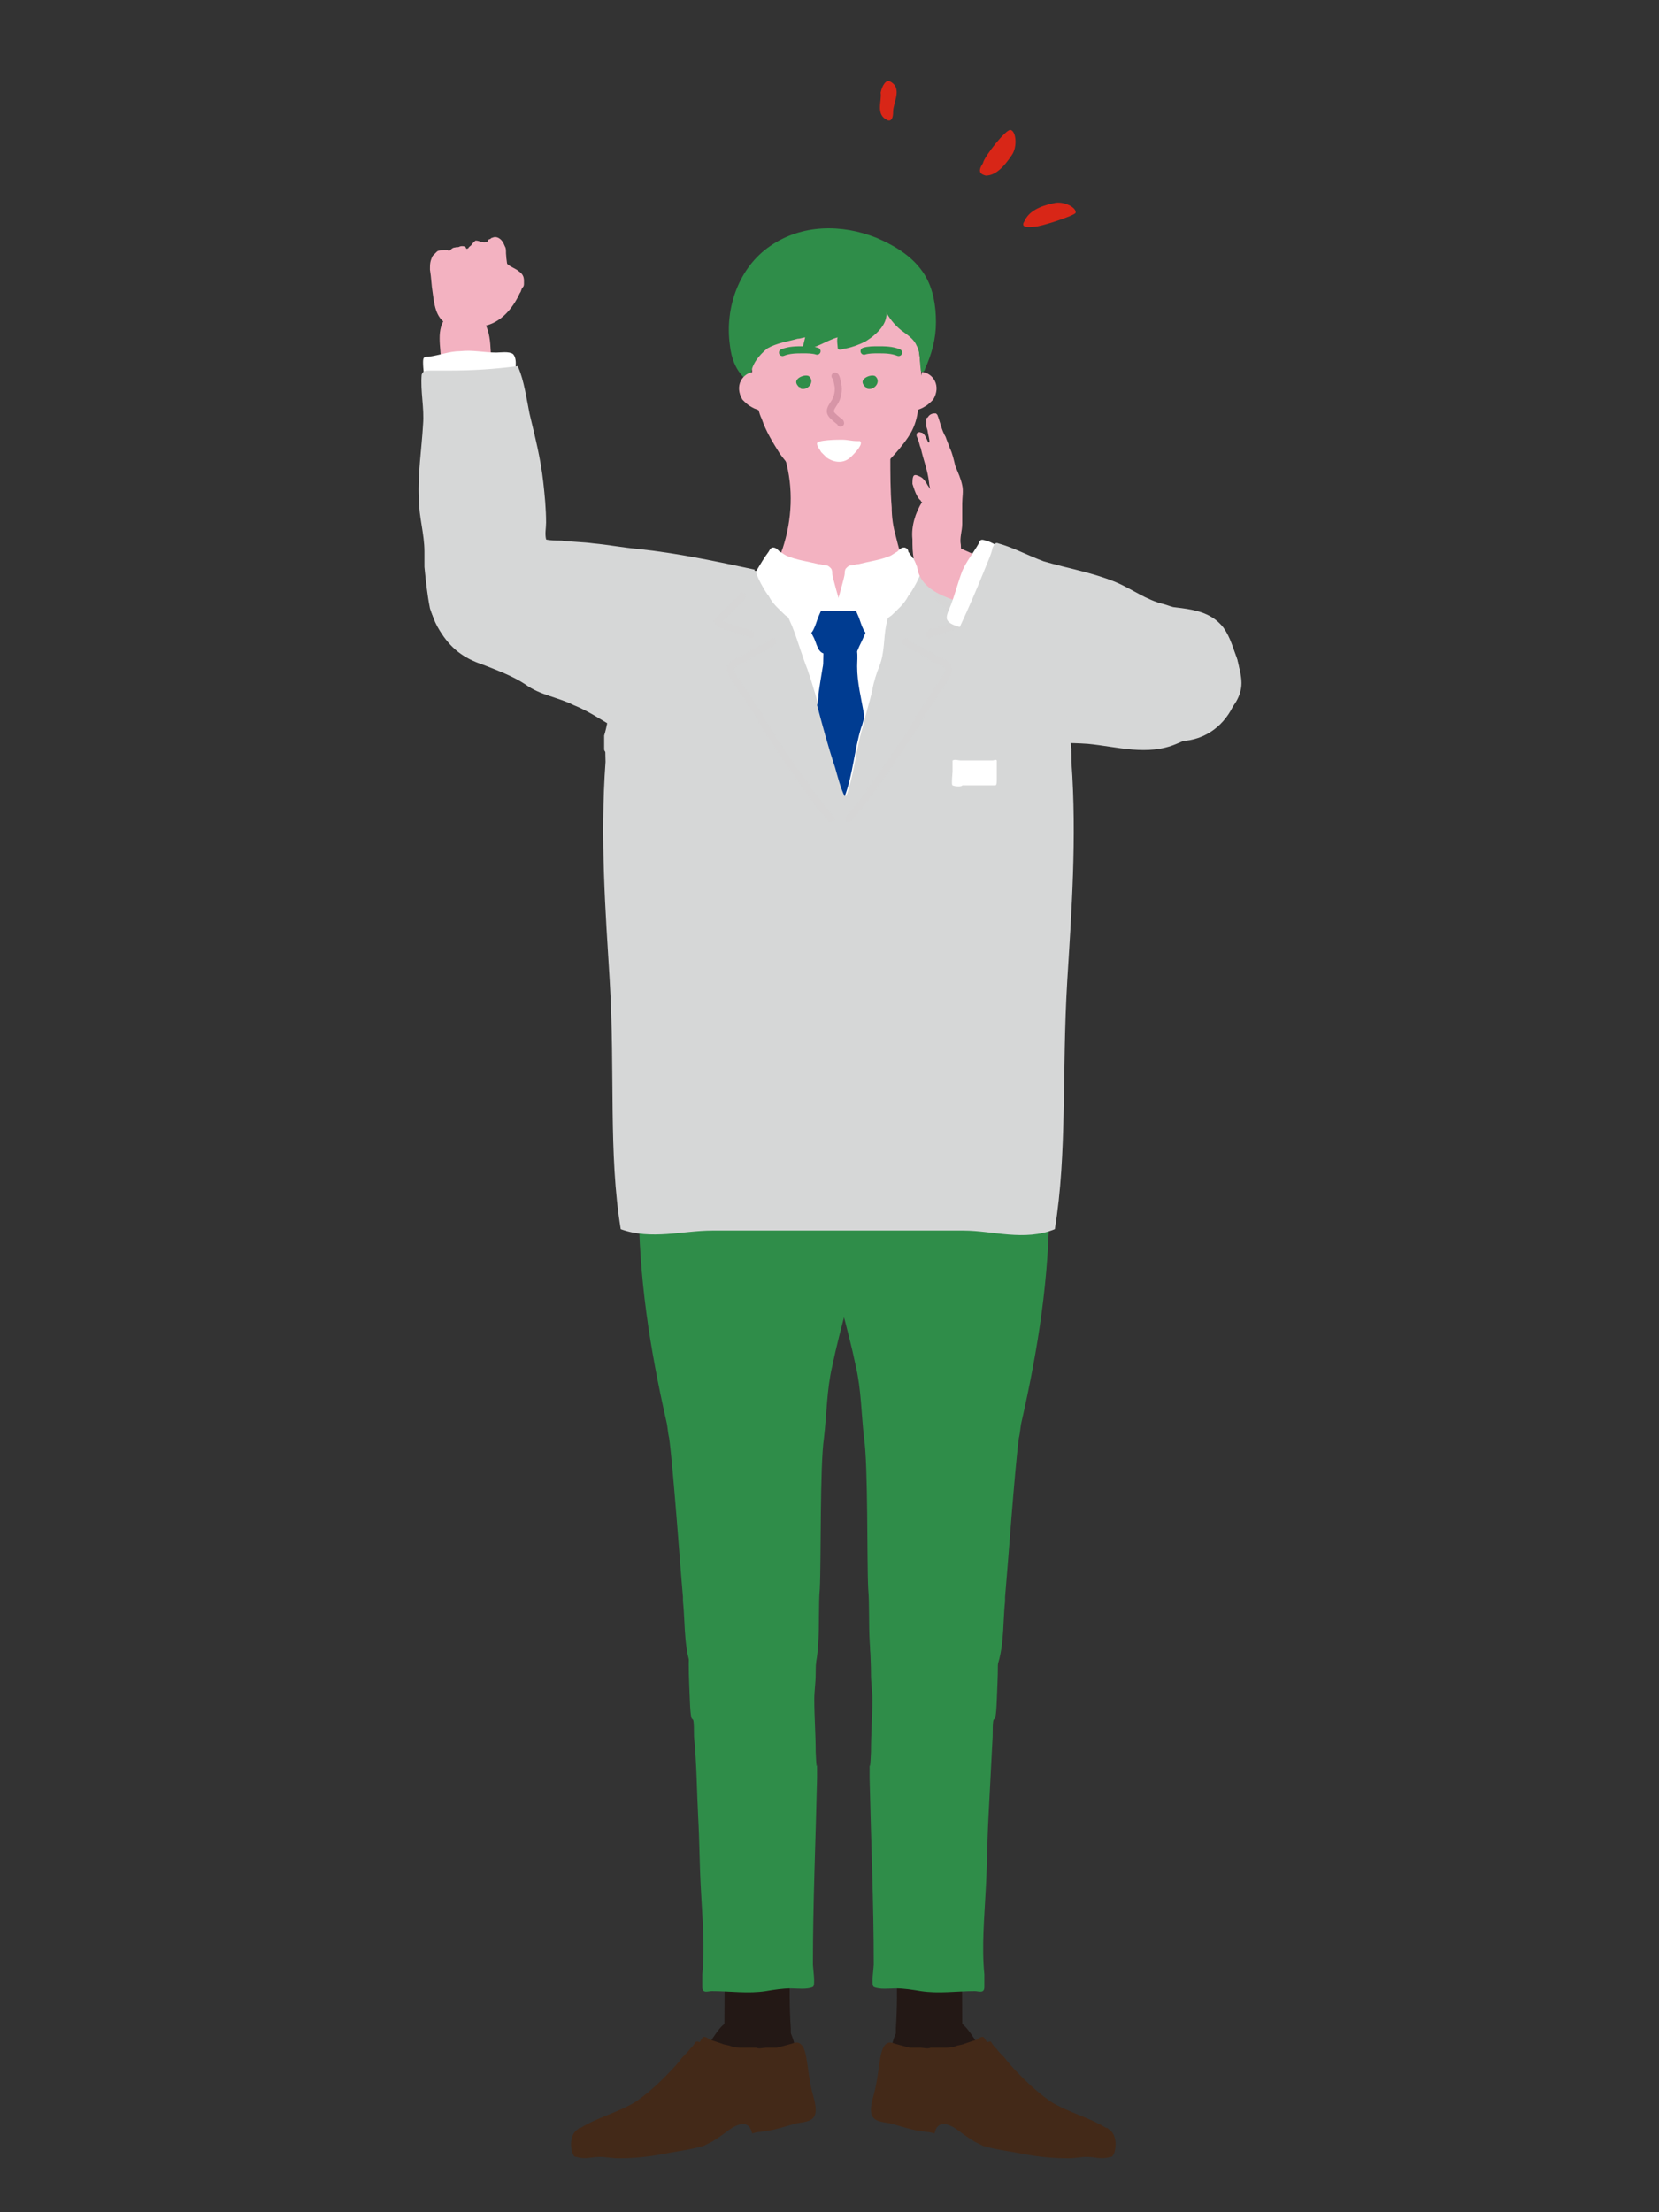 <?xml version="1.0" encoding="utf-8"?>
<!-- Generator: Adobe Illustrator 27.2.0, SVG Export Plug-In . SVG Version: 6.00 Build 0)  -->
<svg version="1.1" id="レイヤー_1" xmlns="http://www.w3.org/2000/svg" xmlns:xlink="http://www.w3.org/1999/xlink" x="0px"
	 y="0px" viewBox="0 0 120 160" style="enable-background:new 0 0 120 160;" xml:space="preserve">
<rect x="0" y="0" width="120" height="160" fill="#333333" stroke="none"/>
<style type="text/css">
	.st0{fill-opacity:0;}
	.st1{fill:#D6D7D7;}
	.st2{fill:#231815;}
	.st3{fill:#432918;}
	.st4{fill:#2F8D49;}
	.st5{opacity:0.5;fill:none;stroke:#D6D7D7;stroke-width:0.51;stroke-linecap:round;stroke-linejoin:round;stroke-miterlimit:10;}
	.st6{fill:#F3B2C1;}
	.st7{fill:#FFFFFF;}
	.st8{fill:none;stroke:#2F8D49;stroke-width:0.51;stroke-linecap:round;stroke-linejoin:round;stroke-miterlimit:10;}
	.st9{fill:none;stroke:#D795A7;stroke-width:0.51;stroke-linecap:round;stroke-linejoin:round;stroke-miterlimit:10;}
	.st10{fill:#003C91;}
	.st11{fill:#D82617;}
</style>
<g id="レイヤー_2_00000076586681046453798820000012806499352810575024_">
	<g id="design">
		<rect y="0" class="st0" width="120" height="160"/>
	</g>
</g>
<g>
	<path class="st1" d="M68.1,40.4c-3.8-0.4-9.4,1-7.7,6.2c0.2,0.7,0.5,1.4,0.7,2.2c0.5,2,1.1,4,2.6,5.5c1.4,1.4,3.7,0.4,5.7,0.5
		c1.7,0.1,3.3-0.5,4.9-0.8c1.4-0.3,3-0.3,4.4-0.2c2.1,0.2,4.3,0.9,6.4,0c1.7-0.7,4.7-2.2,4.7-4.4c0-0.6-0.2-1.2-0.3-1.7
		c-0.3-0.8-0.5-1.6-1-2.3c-1.4-1.8-3.8-1.2-5.7-1.9c-0.9-0.4-1.8-0.6-2.7-0.8c-1-0.2-2-0.5-3-0.7c-2.7-0.8-5.5-1.2-8.2-1.6
		C68.4,40.5,68.3,40.5,68.1,40.4z"/>
	<path class="st1" d="M54.9,41.3c0.9,0.2,1.8,0.6,2.6,1c2.4,1.3,4.1,3.7,4.9,6.3c1,3.4,0.9,8.3-2.8,10c-0.9,0.4-2,0.8-3,0.9
		c-2.3,0.2-3.8-1-5.4-2.4c-0.6-0.5-1.2-1.1-1.8-1.6c-1.3-1-2.8-1.6-4.2-2.4c-0.3-0.2-0.6-0.3-0.8-0.5c-1-0.6-1.9-1.2-2.9-1.6
		c-1.2-0.6-2.4-0.7-3.5-1.5c-0.9-0.6-2-1-3-1.4c-1.5-0.5-2.4-1.2-3.2-2.5c-1-1.6-1-3.5,0.2-5c0.5-0.6,1.2-1.2,1.9-1.5
		c0.2-0.1,0.4-0.1,0.6-0.1c1.4-0.2,3.5-0.4,4.9,0c0.4,0.1,0.8,0.1,1.2,0.1c0.8,0.1,1.6,0.1,2.3,0.2c1.1,0.1,2.1,0.3,3.2,0.4
		c2.9,0.3,5.7,0.9,8.5,1.5C54.5,41.3,54.7,41.3,54.9,41.3z"/>
	<path class="st2" d="M66.8,151.1c-0.1-0.1-0.2-0.1-0.3-0.2c-0.4-0.3-0.9-0.5-1.2-0.9c-0.2-0.2-0.3-0.3-0.4-0.6
		c-0.1-0.2-0.1-0.5-0.1-0.7c0-0.2,0-0.3,0-0.5c0-0.5,0-1,0-1.5c0.2-3,0-6-0.3-9c-0.1-0.9-0.3-1.9-0.1-2.9c0.3-1.3,2.3-1.8,3.4-1.6
		c0.6,0.1,1.3,0.3,1.7,0.7c0.4,0.5,0.4,1.2,0.4,1.8c0,0.1,0,0.1,0,0.2c0,0.7-0.1,1.4-0.1,2.1c-0.3,2.7-0.2,5.4-0.2,8.1
		c0,0.5,0,1.1,0.2,1.6c0.2,0.7,1,1.7,0.7,2.5c0,0.1-0.1,0.2-0.2,0.2c-0.2,0.2-0.4,0.3-0.6,0.4c-0.2,0.1-0.5,0.3-0.8,0.3
		C68.1,151.6,67.5,151.6,66.8,151.1z"/>
	<path class="st2" d="M64.3,148.8c0.2-0.8,0.4-2.2,1.3-2.7c0.1,0,0.2-0.1,0.3-0.1c0,0,0.1,0,0.1-0.1c1-0.4,2.6-0.4,3.5,0.4
		c0.7,0.5,1,1.4,1.6,1.9c1.8,1.6,3.1,4.2,5.6,4.7c0.2,0,0.4,0.1,0.6,0.2c1.1,0.5,0.1,1.6-0.7,1.7c-2.4,0.6-5.3-0.9-7.6-1.5
		c-1.1-0.3-2.1-0.5-3.2-0.7c-0.8-0.1-1.7-0.4-2-1.3C63.7,150.5,64.1,149.6,64.3,148.8z"/>
	<path class="st3" d="M71.7,147.7c0.1,0.2,0.3,0.4,0.4,0.5c0.2,0.3,0.5,0.5,0.7,0.8c0.4,0.5,0.8,0.9,1.3,1.4
		c0.6,0.6,1.2,1.1,1.9,1.6c1.3,0.8,2.7,1.1,4,1.9c0.1,0,0.1,0,0.2,0.1c0.5,0.3,0.6,1.1,0.4,1.7c-0.1,0.2-0.1,0.3-0.3,0.3
		c-0.6,0.2-1.1,0-1.7,0c-0.4,0-0.9,0.1-1.3,0.1c-1.1,0-2.2-0.1-3.2-0.3c-1-0.2-2-0.3-3-0.6c-0.2-0.1-0.4-0.2-0.6-0.3
		c-0.5-0.3-0.9-0.6-1.3-0.9c-0.6-0.4-1.4-0.7-1.6,0.3c-0.1,0-0.3-0.1-0.5-0.1c-0.2,0-0.5-0.1-0.7-0.1c-0.6-0.1-1.2-0.3-1.9-0.5
		c-0.4-0.1-1-0.1-1.3-0.4c-0.4-0.4-0.1-1.3,0-1.7c0.2-0.7,0.3-1.5,0.4-2.2c0.1-0.6,0.2-1.9,1.1-1.5c0.4,0.1,0.7,0.2,1.1,0.3
		c0.3,0,0.5,0,0.8,0c0.2,0,0.5,0.1,0.7,0c0.3,0,0.7,0,1,0c0.3,0,0.5,0,0.8-0.1c0.2-0.1,0.5-0.1,0.7-0.2c0.3-0.1,0.6-0.2,0.9-0.3
		c0.1-0.1,0.4-0.3,0.5-0.1c0.1,0.1,0.1,0.2,0.2,0.3C71.7,147.6,71.7,147.7,71.7,147.7z"/>
	<path class="st2" d="M55.2,151.1c0.1-0.1,0.2-0.1,0.3-0.2c0.4-0.3,0.9-0.5,1.2-0.9c0.2-0.2,0.3-0.3,0.4-0.6
		c0.1-0.2,0.1-0.5,0.1-0.7c0-0.2,0-0.3,0-0.5c0-0.5,0-1,0-1.5c-0.2-3,0-6,0.3-9c0.1-0.9,0.3-1.9,0.1-2.9c-0.3-1.3-2.3-1.8-3.4-1.6
		c-0.6,0.1-1.3,0.3-1.7,0.7c-0.4,0.5-0.4,1.2-0.4,1.8c0,0.1,0,0.1,0,0.2c0,0.7,0.1,1.4,0.1,2.1c0.3,2.7,0.2,5.4,0.2,8.1
		c0,0.5,0,1.1-0.2,1.6c-0.2,0.7-1,1.7-0.7,2.5c0,0.1,0.1,0.2,0.2,0.2c0.2,0.2,0.4,0.3,0.6,0.4c0.2,0.1,0.5,0.3,0.8,0.3
		C53.9,151.6,54.6,151.6,55.2,151.1z"/>
	<path class="st2" d="M57.7,148.8c-0.2-0.8-0.4-2.2-1.3-2.7c-0.1,0-0.2-0.1-0.3-0.1c0,0-0.1,0-0.1-0.1c-1-0.4-2.6-0.4-3.5,0.4
		c-0.7,0.5-1,1.4-1.6,1.9c-1.8,1.6-3.1,4.2-5.6,4.7c-0.2,0-0.4,0.1-0.6,0.2c-1.1,0.5-0.1,1.6,0.7,1.7c2.4,0.6,5.3-0.9,7.6-1.5
		c1.1-0.3,2.1-0.5,3.2-0.7c0.8-0.1,1.7-0.4,2-1.3C58.3,150.5,58,149.6,57.7,148.8z"/>
	<path class="st4" d="M71.5,131.4c-0.1,1.8-0.1,3.6-0.2,5.3c-0.1,2-0.3,4.1-0.1,6.1c0,0.3,0,0.6,0,0.9c0,0.5-0.4,0.3-0.7,0.3
		c-1.3,0-2.6,0.2-3.9,0c-0.6-0.1-1.2-0.2-1.8-0.2c-0.4,0-1.2,0.1-1.6-0.1c-0.2-0.1,0-1.4,0-1.6c0-4.5-0.2-9-0.3-13.5
		c0-2.2,0,0.4,0.1-1.9c0-1.3,0.1-2.5,0.1-3.8c0-0.6-0.1-1.2-0.1-1.8c0-2.3-0.5-4.2,1.4-5.9c1-0.9,2.6-0.6,3.8-0.6
		c4.6,0,4,5.3,3.9,8.4c-0.1,2.5-0.3,0.2-0.3,2.6C71.7,127.6,71.6,129.5,71.5,131.4z"/>
	<path class="st4" d="M54.7,81c-0.3,0-0.6,0-1,0.1c-1.1,0.1-2.1,0.5-3.2,0.5c-1.3-0.1-2.6,0.3-3.7,1c-0.3,0.2-0.4,0.4-0.5,0.7
		c-0.3,1.1-0.1,2.4-0.1,3.6c0,5.5,0.8,10.6,2,15.9c0.1,0.4,0.1,0.8,0.2,1.2c0.3,2.2,0.8,9.3,1,11.5c0,0.1,0,0.2,0,0.3
		c0.2,1.9,0,3.7,0.9,5.5c0.1,0.2,0.2,0.3,0.2,0.5c0.2,0.3,0.4,0.5,0.6,0.8c0.2,0.3,0.6,0.4,0.9,0.5c0.4,0.2,0.8,0.1,1.1,0.2
		c0.4,0.1,0.7,0.1,1.1,0.1c0.9-0.1,2.1,0,3-0.3c0.3-0.1,0.7-0.3,0.9-0.6c1.5-1.8,1-5.4,1.2-7.6c0.1-2,0-8.9,0.3-10.9
		c0.2-1.7,0.2-3.5,0.6-5.2c0.6-2.9,1.5-5.6,2-8.5c0.4-2,1.1-4.5,0.3-6.6c-0.7-2-3-2.4-4.9-2.6C56.7,81,55.7,81,54.7,81z"/>
	<path class="st4" d="M67.4,81c0.3,0,0.6,0,1,0.1c1.1,0.1,2.1,0.5,3.2,0.5c1.3-0.1,2.6,0.3,3.7,1c0.3,0.2,0.4,0.4,0.5,0.7
		c0.3,1.1,0.1,2.4,0.1,3.6c0,5.5-0.8,10.6-2,15.9c-0.1,0.4-0.1,0.8-0.2,1.2c-0.3,2.2-0.8,9.3-1,11.5c0,0.1,0,0.2,0,0.3
		c-0.2,1.9,0,3.7-0.9,5.5c-0.1,0.2-0.2,0.3-0.2,0.5c-0.2,0.3-0.4,0.5-0.6,0.8c-0.2,0.3-0.6,0.4-0.9,0.5c-0.4,0.2-0.8,0.1-1.1,0.2
		c-0.4,0.1-0.7,0.1-1.1,0.1c-0.9-0.1-2.1,0-3-0.3c-0.3-0.1-0.7-0.3-0.9-0.6c-1.5-1.8-1-5.4-1.2-7.6c-0.1-2,0-8.9-0.3-10.9
		c-0.2-1.7-0.2-3.5-0.6-5.2c-0.6-2.9-1.5-5.6-2-8.5c-0.4-2-1.1-4.5-0.3-6.6c0.7-2,3-2.4,4.9-2.6C65.4,81,66.4,81,67.4,81z"/>
	<path class="st4" d="M50.5,131.4c0.1,1.8,0.1,3.6,0.2,5.3c0.1,2,0.3,4.1,0.1,6.1c0,0.3,0,0.6,0,0.9c0,0.5,0.4,0.3,0.7,0.3
		c1.3,0,2.6,0.2,3.9,0c0.6-0.1,1.2-0.2,1.8-0.2c0.4,0,1.2,0.1,1.6-0.1c0.2-0.1,0-1.4,0-1.6c0-4.5,0.2-9,0.3-13.5
		c0-2.2,0,0.4-0.1-1.9c0-1.3-0.1-2.5-0.1-3.8c0-0.6,0.1-1.2,0.1-1.8c0-2.3,0.5-4.2-1.4-5.9c-1-0.9-2.6-0.6-3.8-0.6
		c-4.6,0-4,5.3-3.9,8.4c0.1,2.5,0.3,0.2,0.3,2.6C50.4,127.6,50.4,129.5,50.5,131.4z"/>
	<path class="st3" d="M50.3,147.7c-0.1,0.2-0.3,0.4-0.4,0.5c-0.2,0.3-0.5,0.5-0.7,0.8c-0.4,0.5-0.8,0.9-1.3,1.4
		c-0.6,0.6-1.2,1.1-1.9,1.6c-1.3,0.8-2.7,1.1-4,1.9c-0.1,0-0.1,0-0.2,0.1c-0.5,0.3-0.6,1.1-0.4,1.7c0.1,0.2,0.1,0.3,0.3,0.3
		c0.6,0.2,1.1,0,1.7,0c0.4,0,0.9,0.1,1.3,0.1c1.1,0,2.2-0.1,3.2-0.3c1-0.2,2-0.3,3-0.6c0.2-0.1,0.4-0.2,0.6-0.3
		c0.5-0.3,0.9-0.6,1.3-0.9c0.6-0.4,1.4-0.7,1.6,0.3c0.1,0,0.3-0.1,0.5-0.1c0.2,0,0.5-0.1,0.7-0.1c0.6-0.1,1.2-0.3,1.9-0.5
		c0.4-0.1,1-0.1,1.3-0.4c0.4-0.4,0.1-1.3,0-1.7c-0.2-0.7-0.3-1.5-0.4-2.2c-0.1-0.6-0.2-1.9-1.1-1.5c-0.4,0.1-0.7,0.2-1.1,0.3
		c-0.3,0-0.5,0-0.8,0c-0.2,0-0.5,0.1-0.7,0c-0.3,0-0.7,0-1,0c-0.3,0-0.5,0-0.8-0.1c-0.2-0.1-0.5-0.1-0.7-0.2
		c-0.3-0.1-0.6-0.2-0.9-0.3c-0.1-0.1-0.4-0.3-0.5-0.1c-0.1,0.1-0.1,0.2-0.2,0.3C50.4,147.6,50.3,147.7,50.3,147.7z"/>
	<path class="st1" d="M77.2,70.9c0.3-4.9,0.7-10.3,0.3-15.8c0-0.4,0-1.9-0.2-1.9L75.8,53c-0.8,0-1.6,0-2.4,0c-1.2-1-3.5-0.1-4.7,0
		c-2.7,0-5.4,0-8.1,0c-2.7,0-5.4,0-8.1,0c-1.2-0.1-3.4-1-4.7,0c-0.8,0-1.6,0-2.4,0L44,53.2c-0.3-0.1-0.2,1.5-0.2,1.9
		c-0.4,5.5,0,10.9,0.3,15.8c0.4,6.7-0.1,12.5,0.8,18c2.2,0.8,4.5,0.1,6.6,0.1c2.3,0,4.6,0,6.9,0c0.7,0,1.4,0,2.2,0
		c0.7,0,1.5,0,2.2,0c2.3,0,4.6,0,6.9,0c2.1,0,4.4,0.8,6.6-0.1C77.2,83.4,76.8,77.6,77.2,70.9z"/>
	<path class="st1" d="M77.5,54.2c0-0.1-0.1-0.2-0.1-0.3c0-0.1,0-0.1,0-0.2c-0.1-0.3-0.1-0.6-0.1-0.9c-0.1-0.9-0.2-1.7-0.4-2.5
		c-0.1-0.4-0.2-0.7-0.4-1.1c-0.1-0.1-0.2-0.3-0.2-0.4c0-0.1,0-0.2-0.1-0.4c-0.7-2.7-3.4-4.7-5.8-5.8c-1.9-0.9-4.2-1.2-6.3-1.4
		c-0.3,0-0.6,0-0.9,0c-0.2,0-0.4,0-0.6,0c-0.6,0-1.2,0-1.8,0c-0.1,0-0.1,0-0.2,0c-0.1,0-0.1,0-0.2,0c-0.6,0-1.2,0-1.8,0
		c-0.2,0-0.4,0-0.6,0c-0.3,0-0.6,0-0.9,0c-2.1,0.2-4.3,0.5-6.3,1.4c-2.4,1.1-5.1,3.1-5.8,5.8c0,0.1,0,0.2-0.1,0.4
		c0,0.2-0.1,0.3-0.2,0.4c-0.6,1.3-0.6,2.7-1,4c0,0.1,0,0.1,0,0.2c0,0.1,0,0.2,0,0.4c0,0.1,0,0.3,0,0.4c0,0.1,0.1,0.2,0.1,0.2
		c0.2,0.1,0.5,0,0.7,0c0.3,0,0.6,0,0.9,0c0.4,0,0.9,0,1.3,0c0.2,0.1,0.5,0.1,0.7,0c0.2,0,0.4,0,0.6,0c1,0,2,0,3,0c1.2,0,2.3,0,3.5,0
		c0.1,0,0.3,0,0.4,0c1.2,0,2.4,0,3.6,0c1.3,0,2.6,0,3.9,0c1.2,0,2.4,0,3.6,0c0.1,0,0.3,0,0.4,0c1.2,0,2.3,0,3.5,0c1,0,2,0,3,0
		c0.2,0,0.4,0,0.6,0c0.2,0,0.5,0,0.7,0c0.4,0,0.9,0,1.3,0c0.3,0,0.6,0,1,0C76.9,54.3,77.4,54.5,77.5,54.2z"/>
	<path class="st5" d="M55.9,46.4c-0.1,0.1-0.3,0.2-0.4,0.3c-0.1,0.1-0.2,0.1-0.4,0.2c-0.4,0.2-0.8,0.4-1.2,0.7
		C53.2,48,52.4,48,53.1,49c0.4,0.7,0.9,1.3,1.3,2c0.3,0.4,0.6,0.8,0.8,1.3c1,1.6,2.1,3.2,3.2,4.7c0.5,0.8,1.1,1.5,1.7,2.2"/>
	<path class="st5" d="M53.7,43.1c-0.6,0.6-0.3,0.3-0.9,0.9c-0.2,0.2-0.3,0.3-0.5,0.5c-0.1,0.1-0.3,0.3-0.4,0.4
		c-0.1,0.2,1.3,0.6,1.6,0.7c0.1,0,0.2,0.1,0.4,0.1c0.2,0,0.3,0.1,0.4,0.2"/>
	<path class="st5" d="M65.5,46.4c0.1,0.1,0.3,0.2,0.4,0.3c0.1,0.1,0.2,0.1,0.4,0.2c0.4,0.2,0.8,0.4,1.2,0.7C68.3,48,69,48,68.4,49
		c-0.4,0.7-0.9,1.3-1.3,2c-0.3,0.4-0.6,0.8-0.8,1.3c-1,1.6-2.1,3.2-3.2,4.7c-0.5,0.8-1.1,1.5-1.7,2.2"/>
	<path class="st5" d="M67.8,43.1c0.6,0.6,0.3,0.3,0.9,0.9c0.2,0.2,0.3,0.3,0.5,0.5c0.1,0.1,0.3,0.3,0.4,0.4c0.1,0.2-1.3,0.6-1.6,0.7
		c-0.1,0-0.2,0.1-0.4,0.1c-0.2,0-0.3,0.1-0.4,0.2"/>
	<path class="st6" d="M59,32c-1.2,0.1-2.7,0.2-2.6,0.5c0,0.1,0.2,0.3,0.3,0.4c0.1,0.1,0.1,0.2,0.1,0.3c0.6,2.1,0.5,4.4-0.2,6.5
		c-0.1,0.2-0.1,0.4-0.2,0.5c-0.1,0.1-0.1,0.2-0.2,0.2c-1.2,2,1.4,4.7,3.5,4.2c0.1,0,0.1,0,0.2-0.1c0.3,0,0.6,0,0.8,0
		c1.5,0,3.7,0.1,4.4-1.6c0.3-0.7,0.1-1.4,0.2-2.1c0-0.2,0-0.4,0-0.6c0-0.1-0.1-0.2-0.2-0.3c-0.1-0.3-0.2-0.7-0.3-1.1
		c-0.2-0.7-0.3-1.4-0.3-2.1c-0.1-1.2-0.1-2.5-0.1-3.7c0-1.5-3-1.3-3.9-1.3C60.3,32,59.7,32,59,32z"/>
	<path class="st6" d="M65.7,31.6c0.4-0.6,0.6-1.2,0.7-1.9c0.1-0.5,0.2-1,0.2-1.5c0.1-0.9,0-1.8-0.1-2.6c-0.1-0.8-0.4-1.6-0.4-2.5
		c-0.1-0.9,0-1.8-0.1-2.6c-0.1-0.8-0.6-1-1.3-1c-1.7-0.1-3.3-0.1-5,0c-0.6,0-1.3,0.2-1.9,0.4c-1.1,0.3-2.6,0.9-3.1,2
		c-0.7,1.5-0.4,3.3-0.3,4.9c0,0.2,0,0.4,0,0.6c0,0.1,0.1,0.1,0.1,0.2c0,0.5,0.1,0.9,0.2,1.4c0.1,0.4,0.2,0.9,0.4,1.3
		c0.3,0.9,0.8,1.7,1.3,2.5c0.3,0.4,0.5,0.7,0.9,1c1,0.8,2,2,3.4,2c0.8,0,1.5-0.5,2.1-1C63.8,33.8,64.9,32.8,65.7,31.6z"/>
	<path class="st4" d="M57.7,24.5c0.2,0,0.4-0.1,0.6-0.1c1-0.3,2-0.6,3-0.9c0.9-0.3,1.9-0.5,2.7-1.1c0.3,0.6,0.7,1.1,1.2,1.5
		c0.4,0.3,0.9,0.6,1.1,1.1c0.3,0.5,0.2,1.1,0.3,1.7c0,0.1,0,0.2,0.1,0.2c0.1,0,0.2-0.1,0.2-0.2c0.5-1.1,0.8-2.2,0.8-3.4
		c0-1.2-0.2-2.4-0.8-3.4c-0.8-1.3-2.1-2.1-3.5-2.7c-2.5-1-5.4-1-7.7,0.6c-2.2,1.5-3.3,4.4-2.9,7.2c0.1,0.9,0.4,1.7,1,2.3
		c0.1,0.1,0.2,0.2,0.3,0.1c0.1,0,0.1-0.2,0.2-0.3c0.1-0.8,0.6-1.4,1.2-1.9C56.2,24.8,57,24.7,57.7,24.5z"/>
	<path class="st6" d="M54.5,26.9c-0.8,0.1-1.4,1-0.8,2c0.2,0.2,0.4,0.4,0.6,0.5c0.3,0.2,0.7,0.3,1,0.4"/>
	<path class="st6" d="M66.7,26.9c0.8,0.1,1.4,1,0.8,2c-0.2,0.2-0.4,0.4-0.6,0.5c-0.3,0.2-0.7,0.3-1,0.4"/>
	<path class="st4" d="M57.8,28c-0.2-0.2-0.3-0.4-0.1-0.6c0.2-0.2,0.6-0.3,0.8-0.2c0.5,0.4-0.1,1.1-0.6,0.9C57.9,28,57.9,28,57.8,28z
		"/>
	<path class="st4" d="M62.6,28c-0.2-0.2-0.3-0.4-0.1-0.6c0.2-0.2,0.6-0.3,0.8-0.2c0.5,0.4-0.1,1.1-0.6,0.9C62.7,28,62.6,28,62.6,28z
		"/>
	<path class="st7" d="M59.4,32.7c-0.1-0.2-0.3-0.4-0.3-0.6c-0.1-0.3,1.6-0.3,1.8-0.3c0.4,0,0.7,0.1,1.1,0.1c0.1,0,0.1,0,0.2,0
		c0.3,0.2-0.4,0.9-0.6,1.1c-0.3,0.3-0.6,0.4-0.9,0.4c-0.3,0-0.6-0.1-0.9-0.3C59.7,33,59.6,32.9,59.4,32.7z"/>
	<path class="st8" d="M56.6,25.5c0.5-0.2,1-0.2,1.5-0.2c0.3,0,0.7,0,1,0.1"/>
	<path class="st8" d="M65,25.5c-0.5-0.2-1-0.2-1.5-0.2c-0.3,0-0.7,0-1,0.1"/>
	<path class="st7" d="M56.6,43.1c0,0.7,0.4,1.5,0.7,2.2c0.4,1,0.7,2.1,1.1,3.1c0.8,2.3,1.3,4.7,2.1,7.1c0.2,0.7,0.4,1.5,0.7,2.1
		c0.6-1.6,0.7-3.4,1.2-5c0.2-0.9,0.5-1.8,0.7-2.7c0.1-0.6,0.3-1.2,0.5-1.7c0.4-1,0.3-2,0.5-3c0.1-0.5,0.3-1.1,0.4-1.7"/>
	<path class="st4" d="M64.1,22.4c0.2,1-0.7,1.8-1.5,2.3c-0.4,0.2-0.9,0.4-1.4,0.5c-0.2,0-0.5,0.2-0.6,0c0-0.1-0.1-0.7,0-0.8
		c-0.8,0.2-1.7,0.9-2.6,0.9c0.2-0.6,0.3-1.3,0.5-1.8c0.3-0.7,0.8-1.4,1.4-1.8c0.6-0.4,1.3-0.5,2-0.5c0.8,0,1.2,0.3,1.8,0.7
		C63.9,22.1,64,22.3,64.1,22.4z"/>
	<path class="st9" d="M60.4,27.2c0.1,0,0.2,0.6,0.2,0.6c0.1,0.4,0,1-0.3,1.4c-0.4,0.6-0.3,0.7,0.3,1.2c0.1,0.1,0.2,0.1,0.2,0.2"/>
	<path class="st10" d="M62.8,44.4c-0.2-0.2-0.5-0.2-0.8-0.2c-0.7,0-1.5,0-2.2,0c-0.4,0-0.9-0.1-1.2,0.1c-0.5,0.3,0,1.3,0.2,1.7
		c0.3,0.5,0.3,1.3,1,1.3c0.3,0,0.6-0.1,0.9,0c0.4,0,0.8,0.2,1.1,0c0.1-0.1,0.1-0.1,0.2-0.2c0.2-0.5,0.5-1,0.7-1.6
		c0.1-0.3,0.3-0.7,0.2-1C62.9,44.5,62.9,44.5,62.8,44.4z"/>
	<path class="st10" d="M62,48.2c0-0.7,0.2-1.7-0.7-1.9c-0.5-0.1-1.6,0.1-1.7,0.7c-0.1,0.4,0,0.9-0.1,1.3c-0.1,0.6-0.2,1.2-0.3,1.9
		c0,0.3,0,0.5-0.1,0.8c0.4,1.5,0.8,3,1.3,4.5c0.2,0.7,0.4,1.5,0.7,2.1c0.6-1.6,0.7-3.4,1.2-5c0.1-0.2,0.1-0.4,0.2-0.6
		c0-0.1,0-0.2,0-0.3C62.3,50.5,62,49.4,62,48.2z"/>
	<path class="st7" d="M68.9,56.8c-0.1,0,0-0.9,0-1c0-0.2,0-0.6,0-0.8c0.2-0.1,0.4,0,0.6,0c0.2,0,0.3,0,0.5,0c0.6,0,1.2,0,1.8,0
		c0.1,0,0.2-0.1,0.3,0c0,0.1,0,0.1,0,0.2c0,0.4,0,0.8,0,1.2c0,0.1,0,0.4-0.1,0.4c0,0-0.1,0-0.1,0c-0.1,0-0.2,0-0.4,0
		c-0.3,0-0.7,0-1,0c-0.3,0-0.6,0-0.9,0C69.6,56.9,69.1,56.9,68.9,56.8z"/>
	<path class="st7" d="M55.9,39.6c0.2,0,0.3,0.1,0.5,0.3c0.2,0.1,0.3,0.2,0.5,0.3c0.7,0.3,1.5,0.4,2.3,0.6c0.2,0,0.4,0.1,0.6,0.1
		c0.1,0,0.2,0.1,0.3,0.2c0.1,0.1,0.1,0.3,0.1,0.4c0,0.2,0.6,2.3,0.6,2.2c-0.1,0.1-0.2,0-0.3,0c-0.7,0-0.9-0.1-1.3,0.9
		c-0.1,0.2-0.4,1.4-0.7,1.2c-0.1-0.1-0.3-0.2-0.4-0.3c-0.4-0.4-0.9-0.7-1.3-1c-0.4-0.4-0.9-0.8-1.2-1.4c-0.2-0.2-1-1.6-0.9-1.8
		c0.3-0.5,0.6-1,0.9-1.4C55.7,39.7,55.8,39.6,55.9,39.6z"/>
	<path class="st7" d="M65.4,39.6c-0.2,0-0.3,0.1-0.5,0.3c-0.2,0.1-0.3,0.2-0.5,0.3c-0.7,0.3-1.5,0.4-2.3,0.6c-0.2,0-0.4,0.1-0.6,0.1
		c-0.1,0-0.2,0.1-0.3,0.2c-0.1,0.1-0.1,0.3-0.1,0.4c0,0.2-0.6,2.3-0.6,2.2c0.1,0.1,0.2,0,0.3,0c0.7,0,0.9-0.1,1.3,0.9
		c0.1,0.2,0.4,1.4,0.7,1.2c0.1-0.1,0.3-0.2,0.4-0.3c0.4-0.4,0.9-0.7,1.3-1c0.4-0.4,0.9-0.8,1.2-1.4c0.2-0.2,1-1.6,0.9-1.8
		c-0.3-0.5-0.6-1-0.9-1.4C65.7,39.7,65.5,39.6,65.4,39.6z"/>
	<g>
		<path class="st6" d="M35.8,28.3c0.3,1.5,0.7,2.9,0.5,4.5c0,0.4-0.1,0.9-0.2,1.3c-0.3,0.5-0.8,0.8-1.2,1.2
			c-0.1,0.1-0.4,0.2-0.6,0.2c-0.2,0-0.3-0.1-0.5-0.1c-0.1,0-0.2,0-0.3-0.1c-0.2-0.1-0.4-0.1-0.6-0.2c-0.3-0.1-0.6-0.4-0.8-0.7
			C32,34.2,32,34,31.9,33.9c-0.1-0.2-0.1-0.3-0.2-0.5c0-0.1,0-0.3-0.1-0.4c0-0.1,0-0.2,0-0.3c0-0.1,0-0.2,0-0.3c0-0.1,0-0.3,0-0.4
			c-0.1-0.4-0.1-0.8-0.1-1.2c0-0.3,0-0.6,0.1-0.9c0-0.4,0.1-0.8,0.2-1.3c0.1-0.8,0.2-1.6,0.1-2.4c0-1.1-0.4-2.4,0.4-3.3
			c0.7-0.9,1.9-0.7,2.5,0.1c0.9,1,0.6,2.7,0.8,3.9C35.6,27.3,35.7,27.8,35.8,28.3z"/>
		<path class="st7" d="M30.7,27.7c0-0.5-0.1-1-0.1-1.5c0-0.4,0.1-0.4,0.4-0.4c0.8-0.1,1.5-0.4,2.3-0.4c0.9-0.1,1.7,0.1,2.6,0.1
			c0.3,0,0.9-0.1,1.2,0.1c0.4,0.4,0.1,1.4,0.1,1.9c0,0.6-3.4,0.8-3.9,0.8c-0.2,0-0.5-0.1-0.7-0.1c-0.1,0-0.2,0-0.3-0.1
			c-0.1,0-0.2,0-0.3-0.1C31.8,28,31.5,28,31.2,28C31,28,30.7,28.1,30.7,27.7z"/>
		<path class="st1" d="M39.7,43.4c0.1-1.2-0.3-2.5-0.2-3.8c0-0.2,0-0.4,0-0.6c-0.1-0.4,0-0.8,0-1.2c0-1-0.1-2-0.2-2.9
			c-0.2-1.8-0.6-3.3-1-5c-0.2-1-0.4-2.4-0.8-3.3c-0.1-0.2,0-0.1-0.2-0.1c-1.6,0.2-3.1,0.3-4.8,0.3c-0.5,0-1,0-1.5,0
			c-0.2,0-0.4,0-0.5,0.3c-0.1,1.2,0.2,2.4,0.1,3.6c-0.1,1.8-0.4,3.6-0.3,5.4c0,1.3,0.4,2.5,0.4,3.8c0,0.4,0,0.7,0,1.1
			c0.1,1,0.2,2,0.4,3c0.1,0.3,0.2,0.6,0.4,0.9c1.8,3.2,6.8,2.9,8.1-0.5C39.6,44.1,39.6,43.7,39.7,43.4z"/>
		<g>
			<path class="st6" d="M34.5,23.6c0.1,0,0.2,0.1,0.4,0c1.3-0.2,2.2-1.3,2.7-2.4c0.1-0.1,0.1-0.3,0.2-0.4c0.1-0.1,0.1-0.2,0.1-0.3
				c0,0,0,0,0-0.1c0,0,0-0.1,0-0.1c0-0.3-0.1-0.5-0.4-0.7c-0.2-0.2-0.9-0.4-0.9-0.7c0-0.1,0-0.2,0-0.3c0-0.3-0.1-0.5-0.1-0.8
				c-0.1-0.4-0.5-0.8-0.9-0.6c-0.1,0-0.1,0.1-0.2,0.1c-0.1,0-0.1,0.2-0.2,0.2c-0.3,0.1-0.5-0.1-0.8-0.1C34.1,17.6,34,18,33.7,18
				c-0.3,0-0.5-0.2-0.8-0.1c-0.2,0-0.3,0.2-0.5,0.3c-0.1,0.1-0.3-0.1-0.4-0.1c-0.1,0-0.3,0-0.4,0.1c-0.1,0.1-0.2,0.2-0.3,0.3
				c-0.2,0.4-0.2,0.6-0.2,1c0.1,0.6,0.1,1.1,0.2,1.7c0.1,0.7,0.2,1.8,1,2.2c0.2,0.1,0.5,0.1,0.8,0.1c0.3,0,0.6-0.2,0.9,0
				C34.2,23.5,34.3,23.6,34.5,23.6z"/>
			<g>
				<path class="st6" d="M35.6,19.8c0,0.2,0.1,0.6,0.3,0.7c0.1,0.1,0.1,0.1,0.2,0.1c0.1,0,0.2-0.1,0.3-0.1c0,0,0,0,0.1-0.1
					c0-0.1,0.1-0.2,0.1-0.3c0-0.2,0.1-0.3,0.1-0.5c0-0.1,0-0.1,0-0.2c0-0.4-0.1-0.7-0.1-1.1c0-0.2,0-0.4-0.1-0.5c0,0,0-0.1-0.1-0.1
					c-0.1-0.1-0.2-0.1-0.3-0.2c-0.2,0-0.3,0-0.5,0.1c-0.3,0.2-0.2,0.5-0.1,0.8c0.1,0.4,0.2,0.8,0.2,1.3
					C35.6,19.7,35.6,19.7,35.6,19.8z"/>
				<path class="st6" d="M34.9,20.9c0.1,0.1,0.2,0.1,0.3,0c0.1-0.1,0.1-0.3,0.2-0.5c0.1-0.5,0-0.9-0.1-1.3c0-0.2,0-0.4-0.1-0.6
					c0-0.1-0.1-0.3-0.1-0.4c0-0.1,0-0.1-0.1-0.2c-0.1-0.1-0.1-0.1-0.1-0.1c0,0,0,0-0.1-0.1c0,0-0.1-0.1-0.1-0.1c0,0-0.1,0-0.1,0
					c0,0-0.1,0-0.1,0c0,0-0.1,0-0.1,0c-0.1,0-0.1,0.1-0.2,0.1c-0.1,0-0.1,0.1-0.2,0.1c0,0-0.1,0.1-0.1,0.1c0,0.1,0,0.2,0,0.3
					c0,0.1,0.1,0.2,0.1,0.3c0,0.1,0,0.1,0,0.2C34.4,19.4,34.3,20.3,34.9,20.9z"/>
				<path class="st6" d="M33.7,20.6c0.4,0.1,0.5-0.6,0.5-0.9c0-0.3-0.2-0.6-0.3-1c0-0.1-0.1-0.3-0.1-0.5c0-0.1,0-0.1,0-0.1
					c0-0.1-0.1-0.1-0.1-0.2c-0.1-0.1-0.2-0.1-0.3-0.1c-0.2,0-0.5,0.2-0.5,0.5c0,0.1,0.1,0.3,0.1,0.4c0,0.2,0.1,0.4,0.2,0.6
					C33.2,19.8,33.3,20.5,33.7,20.6z"/>
				<path class="st6" d="M32.4,20.1c0.4,0.4,0.9,0.3,0.7-0.4c0-0.1-0.1-0.2-0.1-0.4c-0.1-0.2-0.2-0.5-0.3-0.8c0-0.2-0.1-0.3-0.3-0.4
					c-0.1,0-0.2,0-0.3,0c-0.1,0-0.1,0.1-0.2,0.1c-0.3,0.2-0.2,0.4-0.1,0.7c0.1,0.1,0.1,0.3,0.2,0.4C32,19.7,32.2,19.9,32.4,20.1z"/>
			</g>
		</g>
	</g>
	<g>
		<path class="st6" d="M71.6,44.7c1.3,0.7,2.5,1.6,4,2c0.4,0.1,0.9,0.2,1.3,0.2c0.6-0.1,1-0.5,1.5-0.8c0.2-0.1,0.3-0.3,0.4-0.5
			c0.1-0.1,0-0.3,0.1-0.5c0-0.1,0-0.2,0-0.3c0-0.2,0-0.5,0-0.7c0-0.3-0.2-0.7-0.5-1c-0.1-0.1-0.2-0.2-0.4-0.3
			c-0.1-0.1-0.3-0.2-0.4-0.3c-0.1-0.1-0.2-0.1-0.4-0.2c-0.1-0.1-0.2-0.1-0.3-0.1c-0.1,0-0.2-0.1-0.3-0.1c-0.1-0.1-0.3-0.1-0.4-0.2
			c-0.3-0.2-0.7-0.3-1.1-0.5c-0.3-0.1-0.6-0.2-0.9-0.2c-0.4-0.1-0.8-0.2-1.2-0.3c-0.8-0.2-1.6-0.4-2.3-0.7c-1-0.4-2.1-1.1-3.3-0.8
			c-1.1,0.4-1.3,1.5-0.8,2.4c0.7,1.2,2.3,1.5,3.4,2C70.6,44.1,71.1,44.4,71.6,44.7z"/>
		<path class="st7" d="M72.7,39.7c-0.5-0.1-0.9-0.5-1.4-0.6c-0.3-0.1-0.4-0.1-0.5,0.2c-0.4,0.7-0.9,1.3-1.2,2
			c-0.3,0.8-0.5,1.6-0.8,2.4c-0.1,0.3-0.4,0.8-0.3,1.1c0.2,0.5,1.3,0.6,1.8,0.8c0.6,0.2,1.9-2.9,2-3.4c0.1-0.2,0.1-0.5,0.1-0.7
			c0-0.1,0-0.2,0-0.3c0-0.1,0-0.2,0-0.3c0-0.3,0.1-0.5,0.2-0.8C72.8,40,73,39.8,72.7,39.7z"/>
		<path class="st1" d="M84.5,53.3c-1.2-0.3-2.3-1.1-3.5-1.5c-0.2-0.1-0.4-0.1-0.6-0.2c-0.4-0.2-0.7-0.3-1.1-0.4
			c-0.9-0.3-1.8-0.7-2.7-1.1c-1.6-0.8-2.9-1.7-4.4-2.6c-0.8-0.5-2.2-1.1-2.8-1.9c-0.1-0.1-0.1-0.1,0-0.2c0.7-1.5,1.3-2.9,1.9-4.4
			c0.2-0.5,0.4-0.9,0.5-1.4c0.1-0.2,0.2-0.4,0.4-0.3c1.1,0.3,2.2,0.9,3.3,1.3c1.7,0.5,3.5,0.8,5.2,1.5c1.2,0.5,2.2,1.3,3.5,1.6
			c0.3,0.1,0.7,0.2,1,0.4c0.9,0.4,1.8,0.8,2.7,1.3c0.3,0.2,0.5,0.4,0.7,0.7c2.4,2.8,0.5,7.4-3.2,7.5C85.2,53.4,84.8,53.4,84.5,53.3z
			"/>
		<path class="st6" d="M69.3,40.5c-0.5,0.4-1.1,0.6-1.8,0.8c-0.1,0-0.2,0-0.3,0.1c-0.2,0-0.3,0.2-0.5,0.2c-0.2,0-0.5-1-0.6-1.2
			C66,40,66,39.5,66,39c-0.1-0.9,0.2-1.9,0.7-2.7c0-0.1,0.1-0.1,0.1-0.2c0,0,0,0,0.1-0.1c0.1-0.1,0.2-0.2,0.3-0.3
			c0.2-0.2,0-0.5,0-0.8c-0.1-0.9-0.4-1.6-0.6-2.5c-0.1-0.2-0.1-0.4-0.2-0.6c0-0.1-0.1-0.2-0.1-0.3c0-0.1,0-0.2,0.1-0.2
			c0.1-0.1,0.2,0,0.3,0c0.2,0.1,0.3,0.4,0.4,0.6c0,0,0,0.1,0.1,0.1c0.1,0-0.1-0.7-0.1-0.8c0-0.1-0.1-0.3-0.1-0.4c0-0.1,0-0.3,0-0.4
			c0-0.1,0-0.2,0.1-0.2c0.1-0.2,0.3-0.3,0.5-0.3c0,0,0.1,0,0.1,0c0,0,0.1,0.1,0.1,0.1c0.2,0.5,0.3,1.1,0.6,1.6
			c0.1,0.3,0.2,0.5,0.3,0.8c0.2,0.4,0.3,0.9,0.4,1.3c0.2,0.5,0.4,0.9,0.5,1.4c0.1,0.4,0,0.9,0,1.3c0,0.5,0,1,0,1.5
			c0,0.5-0.2,1-0.1,1.5C69.5,39.9,69.7,40.3,69.3,40.5z"/>
		<path class="st6" d="M67.5,38.4c0.1-0.2,0-0.7-0.1-0.9c-0.1-0.4-0.4-0.7-0.6-1.1c0,0-0.1-0.1-0.1-0.1c0,0-0.1,0-0.1-0.1
			c-0.3-0.2-0.5-0.9-0.6-1.2c0-0.2,0-0.5,0.1-0.6c0.1-0.1,0.3,0,0.5,0.1c0.2,0.1,0.4,0.4,0.5,0.6c0.2,0.3,0.5,0.7,0.8,0.9"/>
	</g>
	<path class="st11" d="M74.8,16.4c0.5,0,2.9-0.8,3-1c0.1-0.4-0.9-0.9-1.6-0.7c-1,0.2-1.8,0.6-2.1,1.3C73.9,16.3,74,16.5,74.8,16.4z"
		/>
	<path class="st11" d="M71.1,11.8c0.1-0.5,1.7-2.5,2-2.4c0.4,0.1,0.5,1.2,0.1,1.8c-0.6,0.9-1.2,1.5-1.9,1.5
		C70.9,12.6,70.7,12.4,71.1,11.8z"/>
	<path class="st11" d="M63.7,6.7c0.1-0.5,0.4-1,0.7-0.8c0.9,0.5,0.2,1.5,0.2,2.2c0,0.4-0.1,0.7-0.4,0.6C63.3,8.3,63.8,7.3,63.7,6.7z
		"/>
</g>
</svg>
